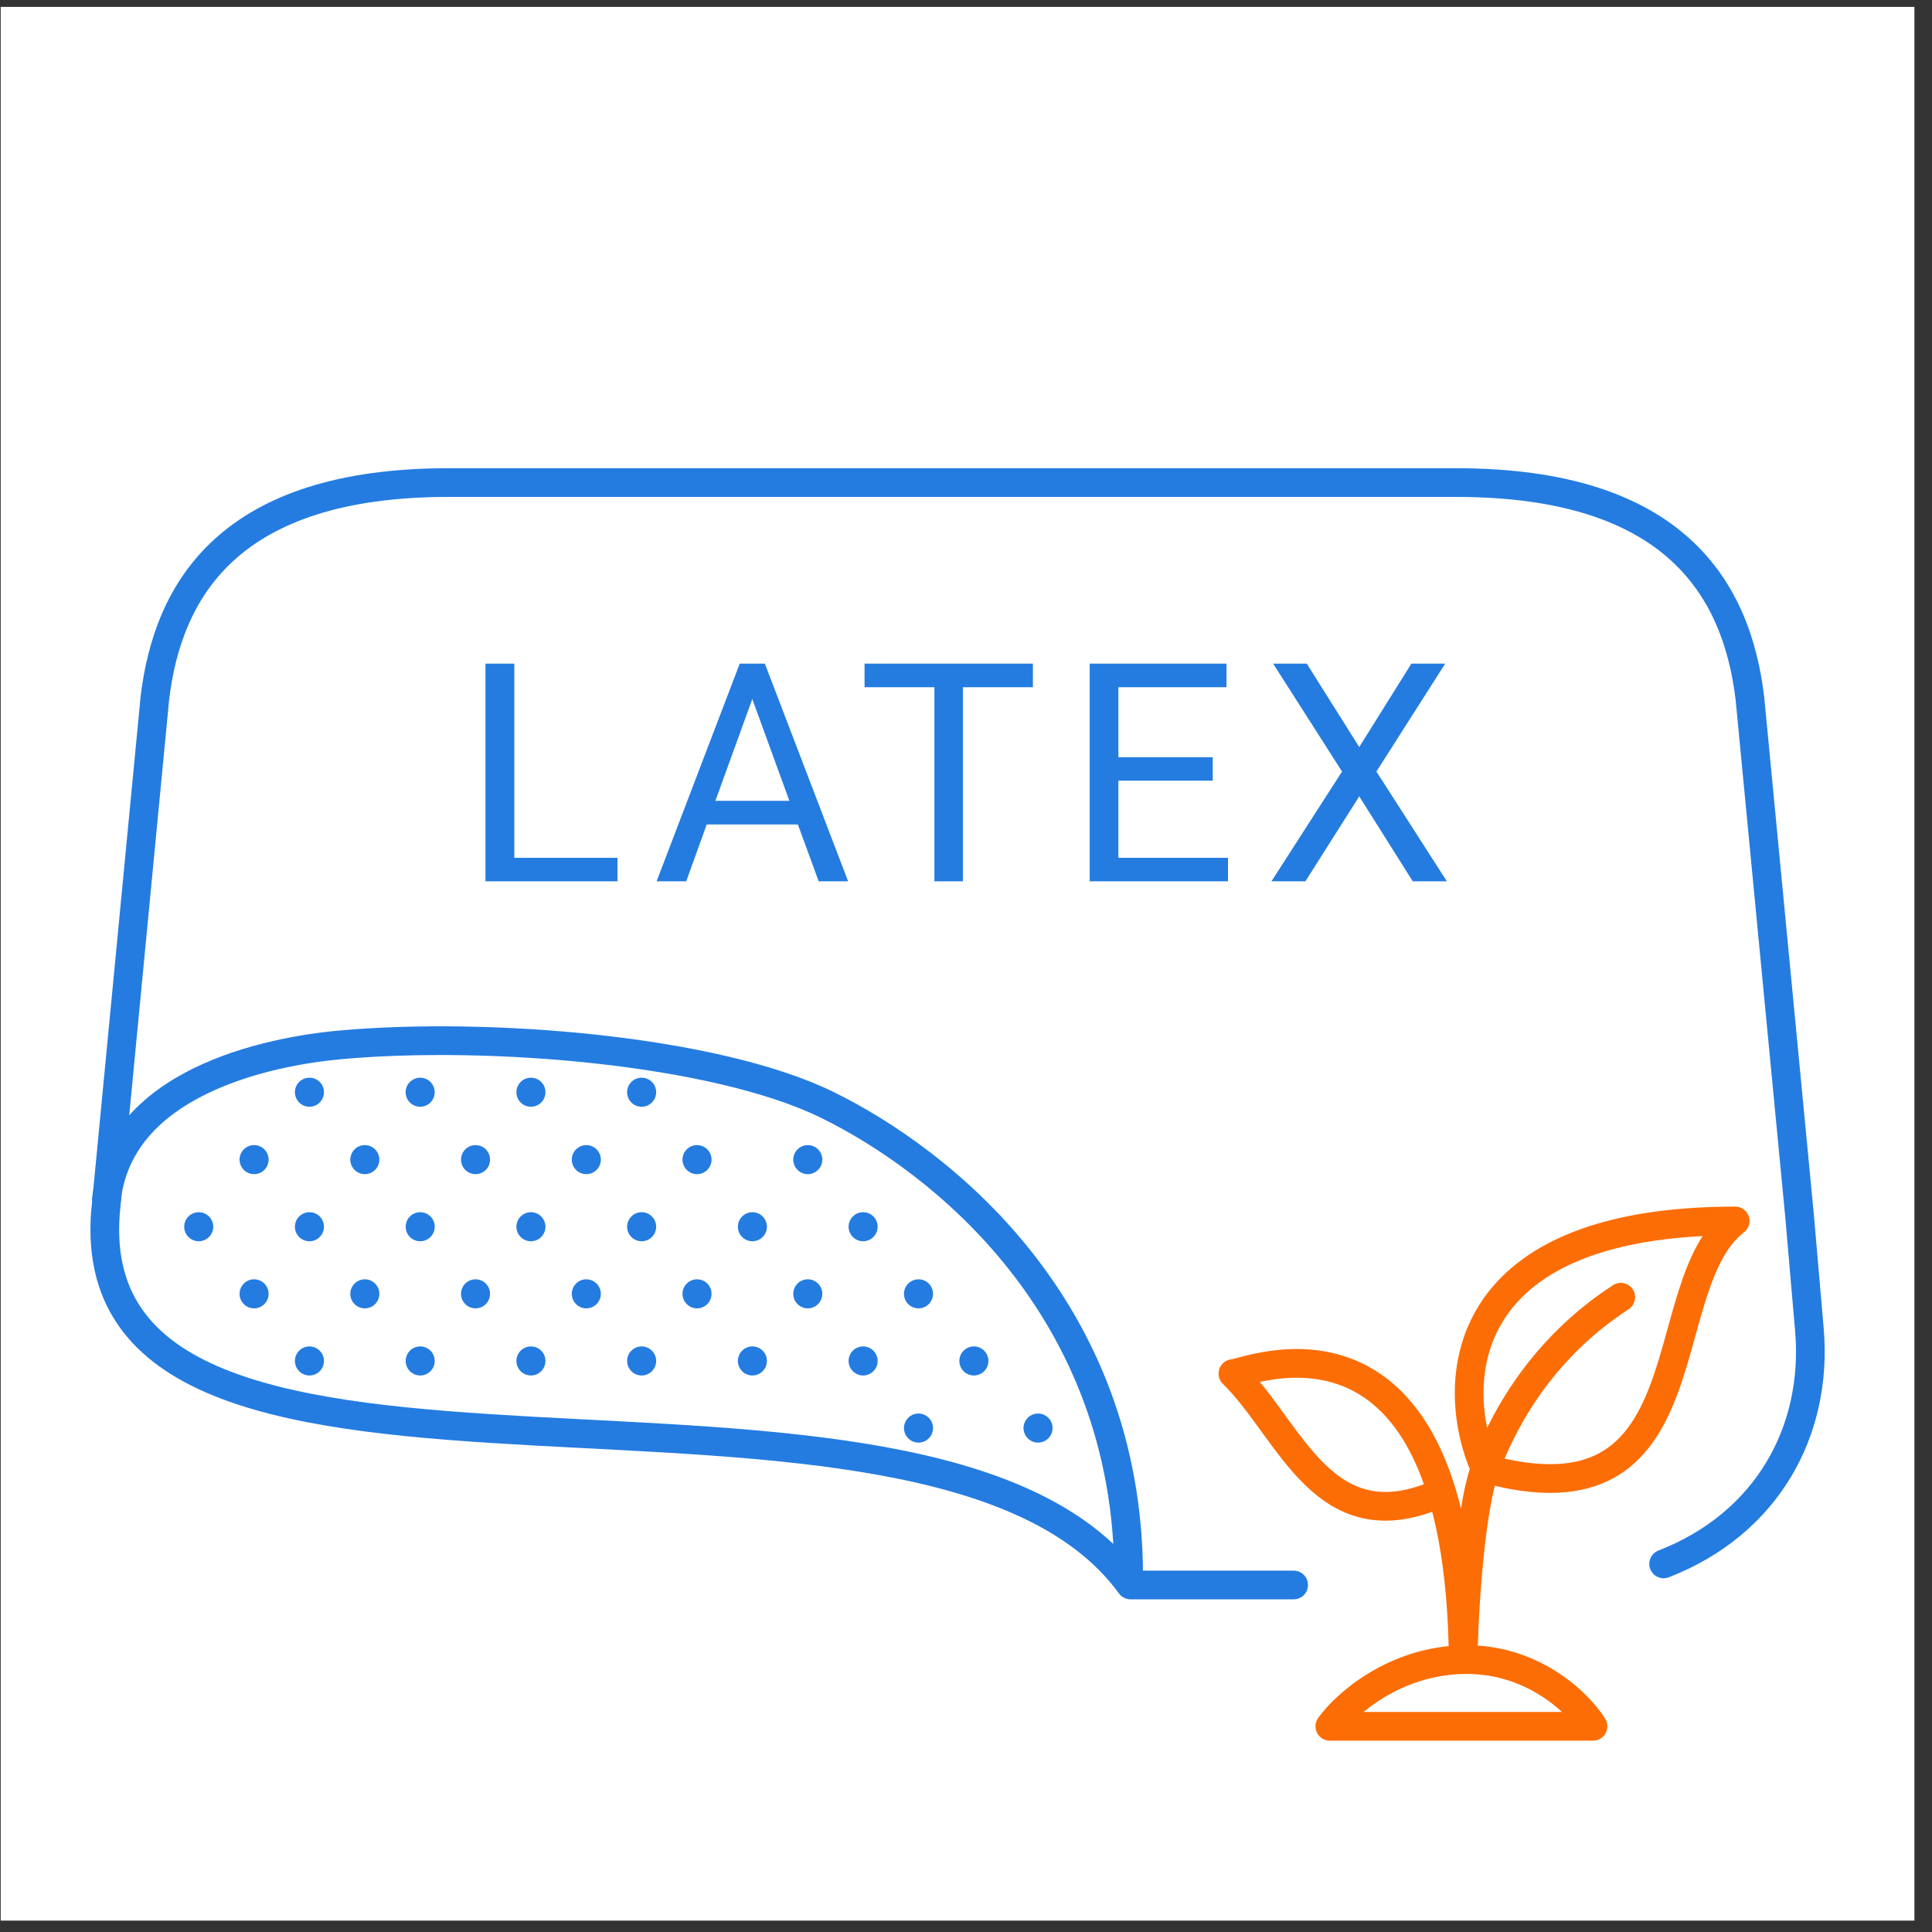 <svg width="108" height="108" viewBox="0 0 108 108" fill="none" xmlns="http://www.w3.org/2000/svg">
<rect x="0" y="0" width="108" height="108" fill="#333333" stroke="none"/>
<rect width="106.978" height="106.978" transform="translate(0.039 0.385)" fill="white"/>
<path d="M63.197 88.602L62.548 89.073C62.699 89.281 62.94 89.404 63.197 89.404V88.602ZM5.889 67.866L5.09 67.79C5.089 67.796 5.089 67.803 5.088 67.81L5.889 67.866ZM101.147 74.335L101.947 74.267L101.947 74.266L101.147 74.335ZM8.657 39.03L7.86 38.934C7.859 38.94 7.859 38.947 7.858 38.953L8.657 39.03ZM72.315 89.404C72.758 89.404 73.118 89.045 73.118 88.602C73.118 88.158 72.758 87.799 72.315 87.799V89.404ZM92.708 86.676C92.295 86.836 92.09 87.301 92.251 87.714C92.411 88.127 92.876 88.332 93.289 88.171L92.708 86.676ZM100.588 67.866L101.387 67.797L101.386 67.79L100.588 67.866ZM97.82 39.03L98.619 38.953C98.618 38.947 98.617 38.94 98.617 38.934L97.82 39.03ZM63.846 88.13C60.844 83.998 55.497 81.983 49.443 80.882C43.369 79.778 36.352 79.559 29.837 79.197C23.264 78.832 17.238 78.321 12.946 76.692C10.814 75.883 9.181 74.822 8.119 73.429C7.07 72.053 6.523 70.28 6.689 67.923L5.088 67.81C4.899 70.497 5.524 72.671 6.843 74.402C8.15 76.116 10.081 77.321 12.377 78.192C16.94 79.925 23.222 80.436 29.748 80.799C36.333 81.165 43.208 81.379 49.156 82.461C55.124 83.546 59.929 85.469 62.548 89.073L63.846 88.13ZM6.687 67.943L9.455 39.106L7.858 38.953L5.09 67.79L6.687 67.943ZM25.066 27.779H81.41V26.174H25.066V27.779ZM25.066 26.174C18.809 26.174 14.669 27.705 11.995 30.138C9.324 32.57 8.237 35.795 7.86 38.934L9.453 39.125C9.804 36.206 10.79 33.405 13.076 31.325C15.36 29.246 19.06 27.779 25.066 27.779V26.174ZM72.315 87.799H63.197V89.404H72.315V87.799ZM100.348 74.403C100.802 79.727 98.14 84.565 92.708 86.676L93.289 88.171C99.424 85.787 102.457 80.258 101.947 74.267L100.348 74.403ZM101.386 67.79L98.619 38.953L97.021 39.106L99.789 67.943L101.386 67.79ZM81.41 27.779C87.416 27.779 91.117 29.246 93.401 31.325C95.686 33.405 96.673 36.206 97.023 39.125L98.617 38.934C98.24 35.795 97.153 32.57 94.481 30.138C91.808 27.705 87.667 26.174 81.41 26.174V27.779ZM101.947 74.266L101.387 67.797L99.788 67.936L100.348 74.404L101.947 74.266Z" fill="#247CE0"/>
<path d="M18.995 58.411L18.922 57.612L18.995 58.411ZM46.591 61.04C43.336 59.446 38.491 58.407 33.472 57.855C28.436 57.301 23.135 57.228 18.922 57.612L19.068 59.21C23.16 58.837 28.352 58.907 33.297 59.45C38.259 59.996 42.882 61.01 45.885 62.481L46.591 61.04ZM18.922 57.612C16.861 57.8 13.642 58.337 10.834 59.712C8.018 61.091 5.485 63.389 5.137 67.121L6.734 67.27C7.011 64.313 8.991 62.402 11.54 61.153C14.097 59.901 17.095 59.39 19.068 59.21L18.922 57.612ZM63.895 88.151C63.895 72.609 52.984 64.172 46.591 61.04L45.885 62.481C52.007 65.48 62.29 73.48 62.29 88.151H63.895Z" fill="#247CE0"/>
<path d="M81.797 92.773C85.692 92.69 88.255 95.225 89.049 96.502H74.339C75.202 95.294 77.903 92.856 81.797 92.773ZM81.797 92.773C81.783 91.344 82.092 84.572 83.02 82.091M81.797 92.773C81.576 71.55 69.645 76.785 68.92 76.785C72.164 79.952 73.994 86.432 80.579 83.43M90.603 72.516C86.548 75.156 84.246 78.816 83.02 82.091M83.02 82.091C95.575 85.568 92.273 71.898 96.997 68.252C80.92 68.252 81.094 77.794 83.02 82.091Z" stroke="#FC6D05" stroke-width="1.605" stroke-linecap="round" stroke-linejoin="round"/>
<path d="M28.75 47.953H34.517V49.265H27.137V37.096H28.75V47.953ZM44.603 46.089H39.505L38.36 49.265H36.705L41.352 37.096H42.756L47.411 49.265H45.765L44.603 46.089ZM39.99 44.768H44.127L42.054 39.077L39.99 44.768ZM57.74 38.416H53.829V49.265H52.233V38.416H48.329V37.096H57.74V38.416ZM67.793 43.64H62.519V47.953H68.646V49.265H60.915V37.096H68.562V38.416H62.519V42.328H67.793V43.64ZM75.982 41.76L78.899 37.096H80.788L76.943 43.13L80.88 49.265H78.974L75.982 44.517L72.974 49.265H71.076L75.021 43.13L71.168 37.096H73.049L75.982 41.76Z" fill="#247CE0"/>
<circle cx="14.204" cy="64.824" r="0.812" fill="#247CE0"/>
<circle cx="11.109" cy="68.575" r="0.812" fill="#247CE0"/>
<circle cx="14.204" cy="72.326" r="0.812" fill="#247CE0"/>
<circle cx="17.298" cy="76.078" r="0.812" fill="#247CE0"/>
<circle cx="20.394" cy="64.824" r="0.812" fill="#247CE0"/>
<circle cx="17.298" cy="61.056" r="0.812" fill="#247CE0"/>
<circle cx="17.298" cy="68.575" r="0.812" fill="#247CE0"/>
<circle cx="20.394" cy="72.326" r="0.812" fill="#247CE0"/>
<circle cx="23.49" cy="76.078" r="0.812" fill="#247CE0"/>
<circle cx="26.583" cy="64.824" r="0.812" fill="#247CE0"/>
<circle cx="23.488" cy="61.056" r="0.812" fill="#247CE0"/>
<circle cx="23.49" cy="68.575" r="0.812" fill="#247CE0"/>
<circle cx="26.583" cy="72.326" r="0.812" fill="#247CE0"/>
<circle cx="29.679" cy="76.078" r="0.812" fill="#247CE0"/>
<circle cx="32.775" cy="64.824" r="0.812" fill="#247CE0"/>
<circle cx="29.679" cy="61.056" r="0.812" fill="#247CE0"/>
<circle cx="29.679" cy="68.575" r="0.812" fill="#247CE0"/>
<circle cx="35.868" cy="68.575" r="0.812" fill="#247CE0"/>
<circle cx="32.775" cy="72.326" r="0.812" fill="#247CE0"/>
<circle cx="38.964" cy="72.326" r="0.812" fill="#247CE0"/>
<circle cx="45.156" cy="72.326" r="0.812" fill="#247CE0"/>
<circle cx="45.156" cy="64.824" r="0.812" fill="#247CE0"/>
<circle cx="42.06" cy="76.078" r="0.812" fill="#247CE0"/>
<circle cx="42.06" cy="68.575" r="0.812" fill="#247CE0"/>
<circle cx="48.249" cy="68.575" r="0.812" fill="#247CE0"/>
<circle cx="51.345" cy="72.326" r="0.812" fill="#247CE0"/>
<circle cx="48.249" cy="76.078" r="0.812" fill="#247CE0"/>
<circle cx="58.027" cy="79.83" r="0.812" fill="#247CE0"/>
<circle cx="51.345" cy="79.83" r="0.812" fill="#247CE0"/>
<circle cx="54.441" cy="76.078" r="0.812" fill="#247CE0"/>
<circle cx="38.964" cy="64.824" r="0.812" fill="#247CE0"/>
<circle cx="35.868" cy="61.056" r="0.812" fill="#247CE0"/>
<circle cx="35.868" cy="76.078" r="0.812" fill="#247CE0"/>
</svg>
